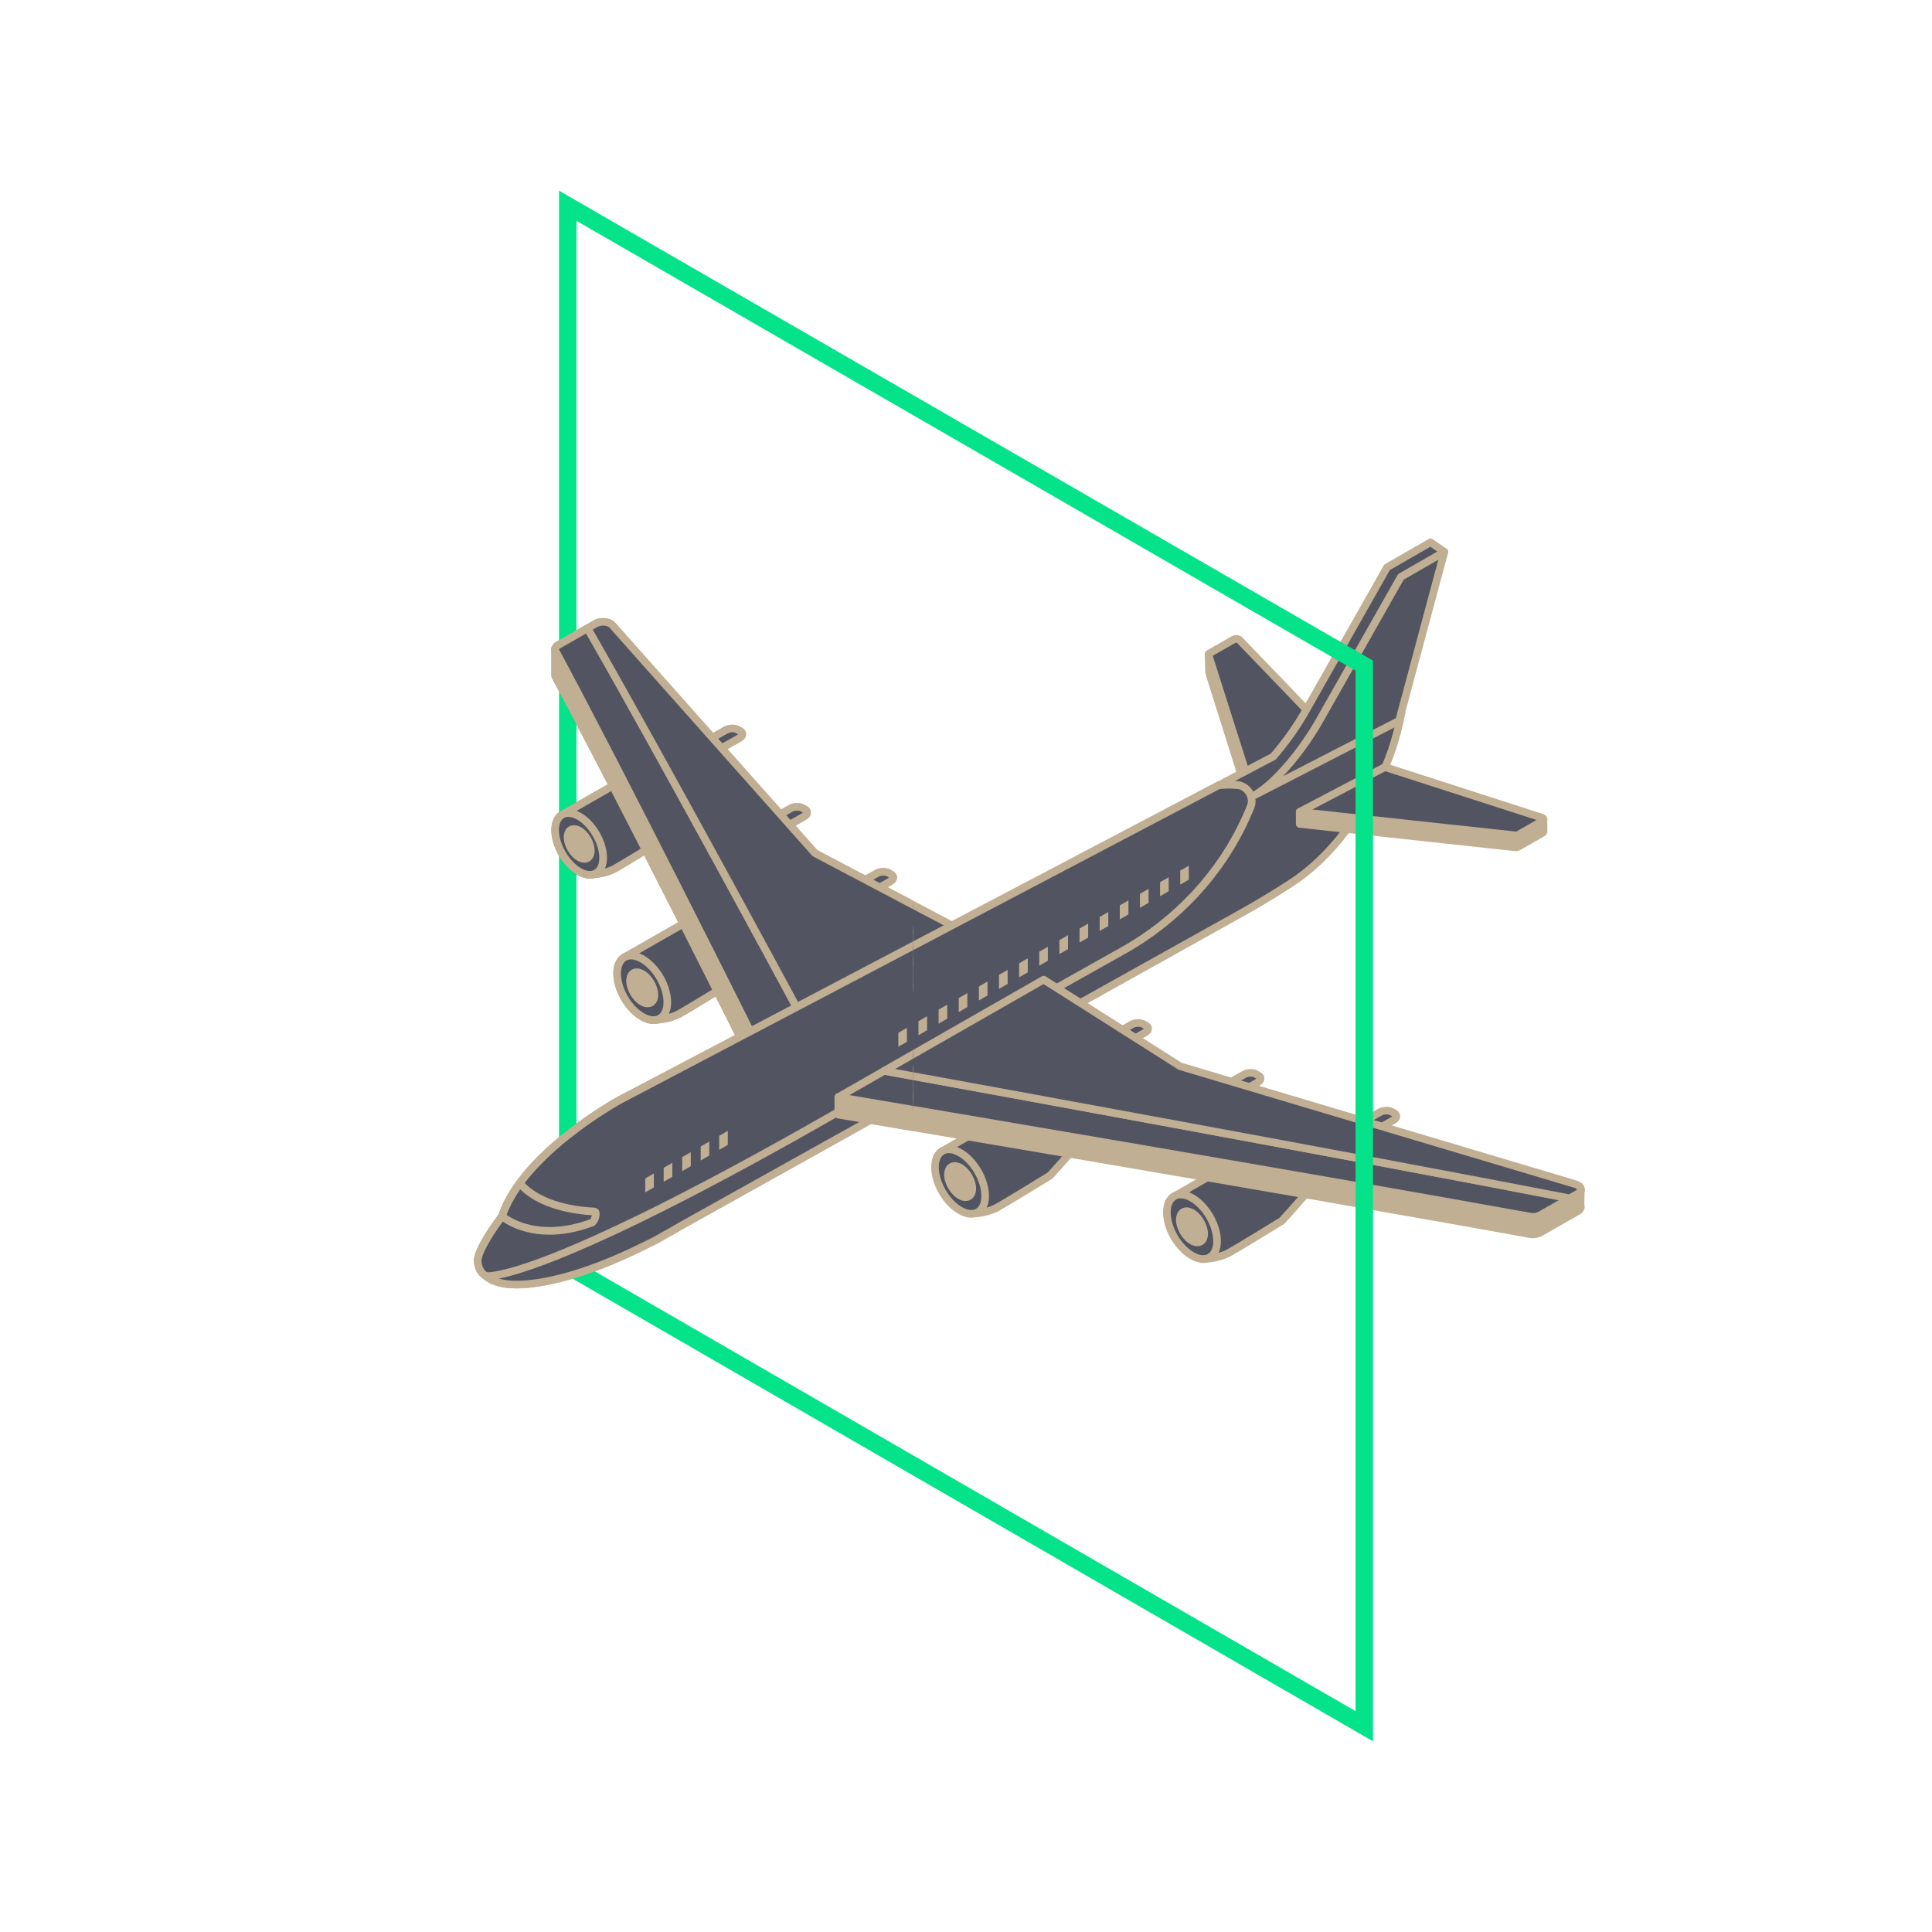 <?xml version="1.0" encoding="UTF-8"?>
<svg id="Layer_1" data-name="Layer 1" xmlns="http://www.w3.org/2000/svg" xmlns:xlink="http://www.w3.org/1999/xlink" viewBox="0 0 400 400">
  <defs>
    <style>
      .cls-1 {
        fill: #04e389;
      }

      .cls-1, .cls-2, .cls-3, .cls-4 {
        stroke-width: 0px;
      }

      .cls-2 {
        fill: none;
      }

      .cls-3 {
        fill: #c0af93;
      }

      .cls-5 {
        clip-path: url(#clippath);
      }

      .cls-4 {
        fill: #525561;
      }
    </style>
    <clipPath id="clippath">
      <rect class="cls-2" x="61.58" y="100.84" width="127.44" height="195.97"/>
    </clipPath>
  </defs>
  <g>
    <g>
      <path class="cls-3" d="m258.43,164.99l-.44-1.38-7.57-24.02c-.05-.14-.11-.51-.11-.79l-.1-3.31c.36-.21,6.17.27,6.42.53l22.67,23.59-20.86,5.38Z"/>
      <path class="cls-3" d="m258.43,165.78c-.34,0-.64-.21-.75-.55l-.44-1.38-7.57-24.03c-.07-.21-.14-.66-.14-1.01l-.1-3.3c0-.29.14-.56.4-.71.2-.12.48-.28,3.71-.01,3.28.27,3.47.47,3.67.68l22.67,23.59c.19.2.27.49.19.76-.08.27-.29.48-.56.55l-20.86,5.38c-.07.02-.13.03-.2.03Zm-7.41-29.55l.08,2.54s0,.02,0,.02c0,.19.05.48.07.55l7.57,24.02.22.67,18.83-4.86-21.61-22.49c-.76-.18-3.8-.44-5.16-.46Z"/>
    </g>
    <g>
      <path class="cls-4" d="m142.92,190.42l-4.82,2.76-2.64,1.51-6.15,3.52,5.7,8.85c.58.34,1.32.53,2.11.59l-2.17,1.2,1.04,2.27s2.62-.11,4.7-1.26c1.23-.68,4.79-2.84,7.52-4.51,1.9-1.16,3.39-2.08,3.39-2.08,0,0,.86-.95,1.95-2.16,1.58-1.76,3.64-4.1,4.29-4.99l-14.92-5.71Z"/>
      <path class="cls-3" d="m135.98,211.91c-.31,0-.59-.18-.72-.46l-1.04-2.27c-.17-.37-.03-.82.33-1.02l.42-.23c-.13-.06-.26-.12-.37-.19-.11-.06-.2-.15-.27-.26l-5.7-8.85c-.12-.18-.15-.4-.1-.61.05-.21.19-.39.37-.5l13.62-7.79c.21-.12.45-.14.67-.05l14.92,5.71c.23.09.41.28.48.51.07.24.03.49-.12.69-.53.73-2,2.43-4.34,5.05-1.09,1.22-1.95,2.17-1.95,2.17-.05.05-.11.1-.17.14,0,0-1.49.92-3.39,2.08-2.76,1.69-6.31,3.84-7.55,4.53-2.22,1.23-4.94,1.35-5.05,1.36-.01,0-.02,0-.03,0Zm-.02-2.72l.5,1.1c.82-.09,2.48-.36,3.84-1.12,1.21-.67,4.74-2.81,7.49-4.49,1.61-.99,2.94-1.8,3.29-2.02.23-.25.97-1.07,1.87-2.07,1.63-1.83,2.85-3.22,3.59-4.11l-13.56-5.19-12.57,7.19,5.14,7.98c.44.22.99.35,1.62.4.35.03.64.28.71.62.07.34-.08.69-.39.86l-1.53.85Z"/>
    </g>
    <g>
      <path class="cls-4" d="m258.43,161.47l-.44-1.38-7.77-24.44c-.05-.14.03-.29.21-.39l4.99-2.85c.36-.21.96-.16,1.2.1l22.67,23.59-20.86,5.38Z"/>
      <path class="cls-3" d="m258.43,162.26c-.34,0-.64-.21-.75-.55l-.44-1.38-7.77-24.45c-.16-.5.07-1.03.57-1.31l4.99-2.85c.68-.39,1.67-.28,2.17.24l22.67,23.59c.19.2.27.49.19.76-.08.27-.29.48-.56.55l-20.86,5.38c-.07.02-.13.03-.2.03Zm-7.34-26.47l7.65,24.06.22.67,18.83-4.86-21.7-22.58c-.07-.02-.22-.02-.28,0l-4.72,2.7Zm5.01-2.7h0Z"/>
    </g>
    <g>
      <g>
        <ellipse class="cls-4" cx="132.97" cy="204.52" rx="4.24" ry="7.33" transform="translate(-84.79 94.56) rotate(-30.18)"/>
        <path class="cls-3" d="m135.29,212c-.85,0-1.77-.27-2.72-.82-3.13-1.8-5.59-6.04-5.59-9.65,0-1.89.68-3.32,1.91-4.03,1.24-.71,2.82-.59,4.47.36,3.13,1.8,5.59,6.04,5.59,9.65,0,1.89-.68,3.32-1.91,4.03-.53.31-1.12.46-1.75.46Zm-4.64-13.37c-.36,0-.69.08-.97.24-.72.42-1.12,1.36-1.12,2.66,0,3.04,2.15,6.76,4.8,8.28,1.14.65,2.16.78,2.89.36.72-.42,1.12-1.36,1.12-2.66,0-3.04-2.15-6.76-4.8-8.28-.7-.4-1.35-.6-1.92-.6Z"/>
      </g>
      <g>
        <ellipse class="cls-3" cx="132.97" cy="204.52" rx="2.05" ry="3.55" transform="translate(-84.79 94.56) rotate(-30.18)"/>
        <path class="cls-3" d="m134.09,208.55c-.49,0-1.01-.15-1.52-.45-1.63-.94-2.91-3.14-2.91-5.02,0-1.05.41-1.89,1.13-2.3.72-.42,1.65-.35,2.57.17,1.63.94,2.91,3.14,2.91,5.02,0,1.05-.41,1.89-1.13,2.3-.31.18-.67.27-1.05.27Zm-2.25-6.47c-.1,0-.19.02-.26.06-.21.12-.34.47-.34.94,0,1.32.97,2.99,2.12,3.65.41.23.78.3.99.18.21-.12.34-.47.34-.94,0-1.32-.97-2.99-2.12-3.65-.27-.16-.53-.24-.73-.24Z"/>
      </g>
    </g>
    <g>
      <g>
        <path class="cls-4" d="m137.73,173.54s.82-.91,1.87-2.07c1.51-1.69,3.48-3.92,4.11-4.77l-14.28-5.46-4.62,2.64-2.53,1.45-5.89,3.37,5.45,8.47c.55.32,1.26.51,2.02.57l-2.07,1.15.99,2.17s2.51-.1,4.5-1.21c1.17-.65,4.59-2.72,7.19-4.31,1.82-1.11,3.24-1.99,3.24-1.99Z"/>
        <path class="cls-3" d="m122.79,181.84c-.31,0-.59-.18-.72-.46l-.99-2.17c-.17-.37-.03-.82.33-1.02l.34-.19c-.1-.05-.2-.1-.3-.16-.11-.06-.2-.15-.27-.26l-5.45-8.47c-.12-.18-.15-.4-.1-.61.05-.21.19-.39.37-.5l13.03-7.46c.21-.12.45-.14.67-.05l14.28,5.46c.23.09.41.28.48.51.07.24.03.49-.12.69-.51.7-1.91,2.33-4.16,4.83-1.04,1.17-1.87,2.07-1.87,2.07-.05.05-.11.1-.17.14,0,0-1.43.88-3.25,1.99-2.65,1.62-6.05,3.68-7.22,4.33-2.13,1.18-4.74,1.3-4.85,1.3-.01,0-.02,0-.03,0Zm.03-2.63l.46,1c.79-.09,2.35-.35,3.63-1.06.91-.5,3.39-1.99,7.16-4.3,1.54-.94,2.8-1.72,3.15-1.93.22-.25.93-1.03,1.79-1.98,1.54-1.72,2.7-3.04,3.41-3.9l-12.92-4.94-11.99,6.86,4.89,7.6c.41.2.94.33,1.53.38.35.03.64.28.71.62.07.34-.08.69-.39.86l-1.44.8Zm14.91-5.67h0,0Z"/>
      </g>
      <g>
        <ellipse class="cls-4" cx="119.91" cy="174.73" rx="4.05" ry="7.01" transform="translate(-71.59 83.96) rotate(-30.18)"/>
        <path class="cls-3" d="m122.13,181.92c-.82,0-1.71-.26-2.62-.79-3.01-1.73-5.37-5.8-5.37-9.26,0-1.82.66-3.2,1.85-3.89,1.19-.69,2.72-.57,4.31.34,3.01,1.73,5.37,5.8,5.37,9.26,0,1.82-.66,3.2-1.85,3.89-.51.3-1.08.44-1.69.44Zm-4.44-12.8c-.34,0-.64.08-.91.23-.68.39-1.06,1.29-1.06,2.52,0,2.85,2.1,6.47,4.57,7.89,1.08.62,2.05.74,2.73.35.68-.39,1.06-1.29,1.06-2.52,0-2.85-2.1-6.47-4.57-7.89-.66-.38-1.28-.57-1.82-.57Z"/>
      </g>
      <g>
        <ellipse class="cls-3" cx="119.91" cy="174.73" rx="1.96" ry="3.39" transform="translate(-71.59 83.96) rotate(-30.18)"/>
        <path class="cls-3" d="m120.99,178.61c-.47,0-.98-.14-1.47-.43-1.57-.9-2.8-3.03-2.8-4.84,0-1.02.4-1.83,1.1-2.23.7-.4,1.61-.34,2.49.17,1.57.9,2.8,3.03,2.8,4.84,0,1.02-.4,1.83-1.1,2.23-.31.18-.65.26-1.02.26Zm-2.15-6.19c-.09,0-.17.02-.23.05-.19.11-.31.44-.31.87,0,1.25.92,2.84,2.01,3.47.38.22.72.28.91.17.19-.11.31-.44.31-.87,0-1.25-.92-2.84-2.01-3.47-.25-.15-.49-.22-.68-.22Z"/>
      </g>
    </g>
    <g>
      <path class="cls-4" d="m153.25,151.38l-.54-.31c-.63-.37-1.74-.32-2.47.1l-2.79,1.59c-.74.42-.82,1.06-.18,1.42l.54.31c.63.37,1.74.32,2.47-.1l2.79-1.59c.74-.42.82-1.06.18-1.42Z"/>
      <path class="cls-3" d="m148.89,155.53c-.54,0-1.07-.12-1.48-.35l-.54-.31c-.52-.3-.82-.78-.82-1.3,0-.58.37-1.12,1.01-1.49l2.79-1.59c.98-.56,2.38-.6,3.26-.1l.54.31h0c.52.3.82.78.82,1.3,0,.58-.37,1.12-1.01,1.49l-2.79,1.59c-.52.3-1.16.45-1.78.45Zm-1.17-2l.49.28c.35.2,1.16.2,1.69-.1l2.79-1.59c.05-.03.1-.06.13-.09l-.49-.28c-.35-.2-1.16-.2-1.69.1l-2.79,1.59c-.05.03-.1.06-.13.09Z"/>
    </g>
    <g>
      <path class="cls-3" d="m168.71,181.96l-41.96-47.22c-.66-.74-2.38-.9-3.4-.31l-1.71.98-.12.07-.87-.89-5.72-.29v5.33h.02c-.03.16-.02.33.06.49,14.86,27.61,42.2,82.52,42.2,82.52l9.5-5.43,33.01-18.88-31.01-16.36Z"/>
      <path class="cls-3" d="m157.22,223.43c-.08,0-.15-.01-.23-.03-.21-.06-.38-.21-.48-.4-.27-.55-27.5-55.21-42.19-82.5-.13-.24-.19-.5-.17-.78,0-.03,0-.06,0-.09v-5.33c0-.22.09-.42.25-.57.16-.15.37-.23.58-.22l5.72.29c.2.01.39.1.53.24l.44.45,1.3-.75c1.35-.77,3.48-.54,4.38.47l41.86,47.11,30.89,16.29c.25.13.42.4.42.68,0,.29-.15.56-.4.7l-42.51,24.32c-.12.07-.26.1-.39.1Zm-41.49-83.65c13.76,25.57,38.49,75.08,41.82,81.76l40.54-23.19-29.74-15.69c-.08-.04-.16-.1-.22-.17l-41.96-47.22c-.38-.43-1.67-.58-2.42-.15l-1.83,1.05c-.31.18-.71.12-.96-.13l-.65-.67-4.58-.24v4.33c.02.1.03.21,0,.32h0Z"/>
    </g>
    <g>
      <path class="cls-4" d="m166.67,167.59l-.54-.31c-.63-.37-1.74-.32-2.47.1l-2.79,1.59c-.74.42-.82,1.06-.18,1.42l.54.31c.63.37,1.74.32,2.47-.1l2.79-1.59c.74-.42.82-1.06.18-1.42Z"/>
      <path class="cls-3" d="m162.31,171.75c-.54,0-1.07-.12-1.48-.35l-.54-.31c-.52-.3-.82-.78-.82-1.3,0-.58.37-1.12,1.01-1.49l2.79-1.59c.98-.56,2.38-.6,3.26-.1l.54.31h0c.52.3.82.78.82,1.3,0,.58-.37,1.12-1.01,1.49l-2.79,1.59c-.52.3-1.16.45-1.78.45Zm-1.17-2l.49.28c.35.2,1.16.2,1.69-.1l2.79-1.59c.05-.03.1-.06.13-.09l-.49-.28c-.35-.2-1.16-.2-1.69.1l-2.79,1.59c-.05.03-.1.06-.13.09Z"/>
    </g>
    <g>
      <path class="cls-4" d="m184.5,181.04l-.54-.31c-.63-.37-1.74-.32-2.47.1l-2.79,1.59c-.74.42-.82,1.06-.18,1.42l.54.31c.63.37,1.74.32,2.47-.1l2.79-1.59c.74-.42.82-1.06.18-1.42Z"/>
      <path class="cls-3" d="m180.14,185.2c-.54,0-1.07-.12-1.48-.35l-.54-.31c-.52-.3-.82-.78-.82-1.3,0-.58.37-1.12,1.01-1.49l2.79-1.59c.98-.56,2.38-.6,3.26-.1l.54.31c.52.3.82.78.82,1.3,0,.58-.37,1.12-1.01,1.49l-2.79,1.59c-.52.3-1.16.45-1.78.45Zm-1.17-2l.49.28c.35.2,1.16.2,1.69-.1l2.79-1.59c.05-.03.1-.06.13-.09l-.49-.28c-.35-.2-1.16-.2-1.69.1l-2.79,1.59c-.05.03-.1.06-.13.09Z"/>
    </g>
    <g>
      <g>
        <path class="cls-4" d="m157.22,217.3s-27.34-54.9-42.2-82.52c-.23-.44-.03-.91.54-1.23l6.08-3.48c14.71,25.57,39.48,71.4,45.08,81.79l-9.5,5.43Z"/>
        <path class="cls-3" d="m157.22,218.09c-.08,0-.15-.01-.23-.03-.21-.06-.38-.21-.48-.4-.27-.55-27.5-55.21-42.19-82.5-.44-.81-.09-1.75.84-2.29l6.08-3.48c.38-.22.86-.09,1.08.29,14.84,25.79,40.16,72.67,45.09,81.81.2.38.07.85-.3,1.06l-9.5,5.43c-.12.07-.26.1-.39.1Zm-41.49-83.67c13.76,25.58,38.5,75.09,41.83,81.78l8.11-4.64c-5.65-10.47-29.77-55.09-44.31-80.41l-5.4,3.09c-.13.08-.2.15-.22.18Z"/>
      </g>
      <g>
        <path class="cls-4" d="m126.75,129.41l41.96,47.22,31.01,16.36-33.01,18.88c-5.6-10.39-30.37-56.22-45.08-81.79l1.72-.98c1.02-.59,2.74-.43,3.4.31Z"/>
        <path class="cls-3" d="m166.72,212.66c-.07,0-.15-.01-.22-.03-.2-.06-.38-.2-.48-.38-4.92-9.13-30.24-56-45.07-81.77-.1-.18-.13-.4-.08-.6.05-.2.19-.37.37-.48l1.72-.98c1.35-.77,3.48-.54,4.38.47l41.86,47.11,30.89,16.29c.25.13.42.4.42.68,0,.29-.15.56-.4.7l-33.01,18.88c-.12.07-.26.1-.39.1Zm-44-82.29c14.53,25.31,38.63,69.87,44.31,80.41l31.06-17.77-29.74-15.69c-.08-.04-.16-.1-.22-.17l-41.96-47.22h0c-.38-.43-1.67-.58-2.42-.15l-1.03.59Z"/>
      </g>
    </g>
    <g>
      <g>
        <path class="cls-4" d="m259.85,162.32l-2.87.27s-1.93-.31-4.57-.06c-45,23.64-124.1,65.23-124.1,65.23,0,0-19.93,10.84-24.35,24.05,0,0-4.05,5.25-4.89,8.35h0s0,0,0,.01c-.06.24-.12.48-.16.72.03,1.22.43,2.48,1.72,3.31,0,0,5.43,1.42,28.31-9.38,15.9-7.51,40.1-21.86,77.29-42.76,12.4-6.97,22.76-12.83,31.74-17.88,16.34-11.61,21.9-29.59,21.9-29.59l2.21-1.5-2.21-.77Z"/>
        <path class="cls-3" d="m101.38,265.05c-.63,0-.92-.07-.97-.08-.08-.02-.16-.06-.23-.1-1.34-.86-2.04-2.19-2.08-3.96,0-.05,0-.1,0-.15.04-.24.09-.49.17-.77,0-.03.01-.06.02-.09.84-3.01,4.34-7.69,4.94-8.48,1.91-5.59,6.63-11.38,14.05-17.23,5.52-4.35,10.58-7.12,10.63-7.14.8-.42,79.63-41.86,124.11-65.24.09-.05.19-.08.29-.09,2.4-.23,4.22-.01,4.67.05l2.78-.26c.11-.01.23,0,.33.04l2.21.77c.28.1.48.35.52.64.04.3-.09.59-.34.76l-1.99,1.35c-.36,1.07-1.8,5.13-4.81,10.34-3.17,5.49-8.75,13.32-17.3,19.4-.02.02-.05.03-.07.04-3.67,2.07-7.57,4.27-11.75,6.62-5.93,3.35-12.66,7.14-19.99,11.26-10.42,5.86-19.93,11.26-28.32,16.03-21.8,12.39-37.55,21.34-49.02,26.76-18.1,8.55-25.47,9.51-27.87,9.51Zm-.47-1.59c.84.09,7.24.3,27.67-9.34,11.41-5.39,27.14-14.33,48.92-26.7,8.39-4.77,17.89-10.17,28.32-16.03,7.33-4.12,14.06-7.91,19.99-11.26,4.16-2.35,8.05-4.54,11.71-6.6,8.29-5.9,13.71-13.5,16.79-18.84,3.36-5.81,4.76-10.28,4.77-10.32.05-.17.16-.32.31-.42l.91-.62-.57-.2-2.7.25c-.07,0-.13,0-.2,0-.02,0-1.8-.28-4.22-.07-44.51,23.39-123.17,64.74-123.96,65.16-.19.1-19.7,10.84-23.97,23.6-.03.08-.07.16-.12.23-.04.05-3.96,5.17-4.76,8.08,0,0,0,.01,0,.02-.06.21-.1.39-.13.56.05,1.13.45,1.95,1.23,2.51Z"/>
      </g>
      <g>
        <path class="cls-4" d="m122.56,253.13c.55-.21,1.23-2.26.47-2.3-3.21-.15-11.26-1.03-15.41-5.85-1.58,2.17-2.88,4.45-3.67,6.82,0,0,6.57,5.8,18.61,1.33Z"/>
        <path class="cls-3" d="m113.76,255.63c-6.57,0-10.13-3.05-10.34-3.23-.24-.21-.33-.54-.23-.84.76-2.28,2.03-4.65,3.78-7.04.14-.19.37-.31.61-.32.24,0,.47.09.63.27,3.93,4.58,11.69,5.42,14.85,5.57.56.03.98.43,1.07,1.03.13.84-.41,2.47-1.3,2.8h0c-3.47,1.29-6.5,1.76-9.07,1.76Zm-8.88-4.1c.65.45,2.06,1.31,4.16,1.89,2.73.76,7.23,1.2,13.16-.99.13-.15.29-.53.35-.82-3.4-.21-10.57-1.16-14.85-5.37-1.24,1.8-2.18,3.58-2.82,5.3Zm17.67,1.61h0,0Z"/>
      </g>
      <g>
        <polygon class="cls-3" points="135.37 245.85 133.59 246.87 133.59 243.98 135.37 242.95 135.37 245.85"/>
        <polygon class="cls-3" points="139.2 243.65 137.41 244.67 137.41 241.78 139.2 240.75 139.2 243.65"/>
        <polygon class="cls-3" points="143.02 241.44 141.24 242.47 141.24 239.57 143.02 238.55 143.02 241.44"/>
        <polygon class="cls-3" points="146.85 239.24 145.07 240.27 145.07 237.37 146.85 236.35 146.85 239.24"/>
        <polygon class="cls-3" points="150.68 237.04 148.9 238.06 148.9 235.17 150.68 234.14 150.68 237.04"/>
        <polygon class="cls-3" points="187.77 215.7 185.99 216.72 185.99 213.83 187.77 212.8 187.77 215.7"/>
        <polygon class="cls-3" points="191.94 213.3 190.16 214.33 190.16 211.43 191.94 210.4 191.94 213.3"/>
        <polygon class="cls-3" points="196.11 210.9 194.33 211.93 194.33 209.03 196.11 208.01 196.11 210.9"/>
        <polygon class="cls-3" points="200.28 208.5 198.5 209.53 198.5 206.63 200.28 205.61 200.28 208.5"/>
        <polygon class="cls-3" points="204.45 206.11 202.67 207.13 202.67 204.24 204.45 203.21 204.45 206.11"/>
        <polygon class="cls-3" points="208.62 203.71 206.83 204.73 206.83 201.84 208.62 200.81 208.62 203.71"/>
        <polygon class="cls-3" points="212.79 201.31 211 202.34 211 199.44 212.79 198.41 212.79 201.31"/>
        <polygon class="cls-3" points="216.95 198.91 215.17 199.94 215.17 197.04 216.95 196.02 216.95 198.91"/>
        <polygon class="cls-3" points="221.12 196.51 219.34 197.54 219.34 194.64 221.12 193.62 221.12 196.51"/>
        <polygon class="cls-3" points="225.29 194.12 223.51 195.14 223.51 192.25 225.29 191.22 225.29 194.12"/>
        <polygon class="cls-3" points="229.46 191.72 227.68 192.74 227.68 189.85 229.46 188.82 229.46 191.72"/>
        <polygon class="cls-3" points="233.63 189.32 231.84 190.34 231.84 187.45 233.63 186.42 233.63 189.32"/>
        <polygon class="cls-3" points="237.8 186.92 236.01 187.95 236.01 185.05 237.8 184.03 237.8 186.92"/>
        <polygon class="cls-3" points="241.96 184.52 240.18 185.55 240.18 182.65 241.96 181.63 241.96 184.52"/>
        <polygon class="cls-3" points="246.13 182.12 244.35 183.15 244.35 180.25 246.13 179.23 246.13 182.12"/>
      </g>
    </g>
    <g>
      <g>
        <path class="cls-4" d="m288.23,144.15c-.1.02-.22.06-.33.09l11.14-29.98-2.87-2-9.02,5.19-16.96,29.92c-1.7,3.01-4.08,6.38-6.61,9.27-3.41,1.79-7.16,3.76-11.2,5.88,1.52-.15,2.8-.1,3.62-.04.6.05,1.18.26,1.67.6h0c1.3.91,1.81,2.59,1.21,4.05-.25.63-.56,1.35-.93,2.16-5.3,11.68-14.31,21.29-25.53,27.56-26.38,14.73-54.44,30.81-59.54,33.73-61.89,35.43-72.29,33.63-72.29,33.63,1.59,1.37,4.74,2.33,10.92,1.35,7.96-1.26,16.3-4.85,21.98-7.7,1.09-.52,2.15-1.06,3.16-1.63l.36-.21c2.17-1.18,3.47-1.98,3.47-1.99,0,0,86.46-48.25,116.72-65.13,3.45-1.92,6.77-3.95,9.86-5.94,4.42-2.85,8.24-6.61,11.48-10.91,0,0,0,0,0,0,0,0,0,0,0,0,5.44-7.22,9.41-13.23,11.57-24.46-.04-.78-1.31-3.58-1.92-3.44Z"/>
        <path class="cls-3" d="m106.98,266.75c-3.07,0-5.37-.65-6.88-1.94-.27-.23-.35-.61-.2-.94.15-.32.49-.5.83-.44.08,0,3,.25,13.29-3.77,9.4-3.68,27.18-11.83,58.49-29.76l.1-.06c12.41-7.11,36.65-20.93,59.45-33.67,11.1-6.2,20.05-15.86,25.19-27.19.33-.72.63-1.43.92-2.13.46-1.13.08-2.41-.93-3.11-.39-.27-.83-.43-1.28-.46-.78-.06-2.02-.1-3.48.04-.38.04-.72-.2-.83-.56-.11-.36.06-.75.39-.92l11.06-5.81c2.39-2.75,4.72-6.04,6.42-9.03l16.96-29.92c.07-.12.17-.22.29-.3l9.02-5.19c.27-.15.59-.14.85.04l2.87,2c.3.21.41.59.29.92l-10.81,29.07s0,0,.01,0c.86.65,1.91,3.05,1.95,3.93,0,.06,0,.13-.01.19-2.22,11.51-6.43,17.78-11.72,24.79-3.47,4.61-7.4,8.34-11.69,11.1-3.38,2.18-6.71,4.19-9.91,5.97-30.04,16.76-115.44,64.41-116.71,65.12-.16.1-1.44.88-3.5,2l-.35.2c-.92.53-1.95,1.06-3.22,1.66-5.66,2.83-14.12,6.49-22.2,7.76-1.72.27-3.28.41-4.68.41Zm-3.68-2.03c1.68.49,4.23.68,8.12.07,7.88-1.24,16.18-4.83,21.75-7.62,1.25-.59,2.24-1.1,3.13-1.61l.36-.21c2.15-1.17,3.44-1.97,3.45-1.97,0,0,.02-.01.03-.02,0,0,86.46-48.25,116.72-65.13,3.16-1.76,6.47-3.76,9.82-5.92,4.12-2.65,7.9-6.25,11.26-10.7.01-.02.02-.03.04-.05,5.3-7.03,9.23-12.89,11.39-24-.09-.55-.79-2.08-1.2-2.56h-.03c-.29.09-.6,0-.8-.21-.2-.22-.27-.53-.16-.81l10.93-29.41-1.96-1.37-8.4,4.83-16.85,29.73c-1.77,3.12-4.21,6.55-6.7,9.4-.06.07-.14.13-.23.18l-8.24,4.33c.13,0,.25.02.36.02.73.06,1.45.31,2.06.74,1.61,1.13,2.23,3.18,1.49,5-.29.71-.61,1.45-.94,2.19-2.66,5.86-6.26,11.25-10.68,16.02-4.39,4.72-9.49,8.73-15.18,11.9-22.8,12.73-47.02,26.56-59.43,33.66l-.1.06c-46.33,26.53-63.95,32.26-69.99,33.45Zm-2.69-.51h0,0Z"/>
      </g>
      <g>
        <path class="cls-4" d="m290.03,119.45l-16.96,29.92c-3.2,5.64-8.76,12.57-13.23,15.22h0s29.82-15.35,29.82-15.35l9.39-34.97-9.02,5.19Z"/>
        <path class="cls-3" d="m259.85,165.38c-.28,0-.55-.15-.69-.41-.21-.37-.08-.84.29-1.06,4.43-2.62,9.86-9.49,12.94-14.93l16.96-29.92c.07-.12.17-.22.29-.3l9.02-5.19c.28-.16.62-.14.87.06.25.19.36.52.28.83l-9.39,34.97c-.06.21-.2.4-.4.5l-29.82,15.35c-.12.06-.24.09-.36.09Zm30.76-45.35l-16.85,29.73c-2.01,3.54-4.99,7.68-8.1,10.94l23.33-12.01,8.8-32.8-7.18,4.13Z"/>
      </g>
    </g>
    <g>
      <path class="cls-3" d="m319.57,172.03l-.02-2.28-7.88-.42-24.93-8.03-11.59,6.09-2.78-.15-3.29.86v2.48l2.15.24,42.44,4.61c.25.03.5-.02.68-.12l4.99-2.85c.19-.11.25-.26.2-.4h.03Z"/>
      <path class="cls-3" d="m313.82,176.22c-.07,0-.15,0-.23-.01l-42.44-4.61-2.15-.24c-.4-.04-.7-.38-.7-.78v-2.48c0-.36.24-.67.59-.76l3.29-.86c.08-.02.16-.03.24-.02l2.56.14,11.39-5.99c.19-.1.41-.12.61-.05l24.83,8,7.78.41c.42.02.74.36.75.78l.02,2.28s0,.08,0,.12c0,.39-.22.76-.61.99l-4.99,2.85c-.26.15-.59.23-.93.23Zm-43.95-6.35l1.45.16,42.44,4.61c.1.01.18-.01.2-.02l4.81-2.75s0,0,0-.01v-1.35s-7.16-.38-7.16-.38c-.07,0-.14-.02-.2-.04l-24.61-7.93-11.29,5.93c-.13.07-.27.1-.41.09l-2.66-.14-2.58.68v1.16Z"/>
    </g>
    <g>
      <path class="cls-4" d="m319.18,169.28l-32.44-10.46-17.66,9.28,2.15.24,42.44,4.61c.25.03.5-.02.68-.12l4.99-2.85c.36-.21.28-.55-.16-.69Z"/>
      <path class="cls-3" d="m313.82,173.74c-.08,0-.15,0-.23-.01l-42.44-4.61-2.15-.24c-.35-.04-.62-.3-.69-.64-.06-.34.1-.68.41-.85l17.66-9.28c.19-.1.41-.12.61-.05l32.44,10.46h0c.53.17.88.56.93,1.03.05.44-.18.86-.62,1.1l-4.99,2.85c-.26.15-.59.23-.93.23Zm-42.08-6.14l42.03,4.56c.1.01.18-.01.2-.02l4.15-2.38-31.31-10.09-15.08,7.92Z"/>
    </g>
    <g>
      <g>
        <path class="cls-4" d="m256.74,239.89l-7.47,4.27-6.15,3.52,5.7,8.85c.58.34,1.32.53,2.11.59l-2.17,1.2,1.04,2.27s2.62-.11,4.7-1.26c2.08-1.15,10.91-6.59,10.91-6.59,0,0,.86-.95,1.95-2.16,1.58-1.76,3.64-4.1,4.29-4.99l-14.92-5.71Z"/>
        <path class="cls-3" d="m249.8,261.39c-.31,0-.59-.18-.72-.46l-1.04-2.27c-.17-.37-.03-.82.33-1.02l.42-.23c-.13-.06-.26-.12-.37-.19-.11-.06-.2-.15-.27-.26l-5.7-8.85c-.12-.18-.15-.4-.1-.61.05-.21.19-.39.37-.5l13.62-7.79c.21-.12.45-.14.67-.05l14.92,5.71c.23.09.41.28.48.51.07.24.03.49-.12.69-.67.91-2.73,3.25-4.34,5.05-1.09,1.22-1.95,2.17-1.95,2.17-.05.05-.11.1-.17.14-.36.22-8.87,5.46-10.94,6.61-2.22,1.23-4.94,1.35-5.06,1.36-.01,0-.02,0-.03,0Zm-.02-2.72l.5,1.1c.82-.09,2.47-.36,3.84-1.12,1.93-1.07,9.82-5.92,10.78-6.51.23-.25.97-1.07,1.87-2.07,1.61-1.8,2.84-3.21,3.59-4.11l-13.56-5.19-12.57,7.19,5.14,7.98c.44.22.99.35,1.62.4.35.03.64.28.71.62.07.34-.08.69-.39.86l-1.53.85Z"/>
      </g>
      <g>
        <ellipse class="cls-4" cx="246.79" cy="254" rx="4.24" ry="7.33" transform="translate(-94.24 158.49) rotate(-30.18)"/>
        <path class="cls-3" d="m249.11,261.47c-.85,0-1.77-.27-2.72-.82-3.13-1.8-5.59-6.04-5.59-9.65,0-1.89.68-3.32,1.91-4.03,1.24-.71,2.82-.59,4.47.36,3.13,1.8,5.59,6.04,5.59,9.65,0,1.89-.68,3.32-1.91,4.03-.53.31-1.12.46-1.75.46Zm-4.64-13.37c-.36,0-.69.08-.97.24-.72.42-1.12,1.36-1.12,2.66,0,3.04,2.15,6.76,4.8,8.28,1.14.65,2.16.78,2.89.36.72-.42,1.12-1.36,1.12-2.66,0-3.04-2.15-6.76-4.8-8.28-.7-.4-1.35-.6-1.92-.6Z"/>
      </g>
      <g>
        <path class="cls-3" d="m244.27,252.55c0,1.6,1.13,3.54,2.51,4.34,1.39.8,2.51.15,2.51-1.45s-1.13-3.54-2.51-4.34c-1.39-.8-2.51-.15-2.51,1.45Z"/>
        <path class="cls-3" d="m247.91,258.02c-.49,0-1.01-.15-1.52-.45-1.63-.94-2.91-3.15-2.91-5.02,0-1.05.41-1.89,1.13-2.3.72-.42,1.65-.35,2.57.17,1.63.94,2.91,3.14,2.91,5.02,0,1.05-.41,1.89-1.13,2.3-.31.18-.67.27-1.05.27Zm-2.25-6.47c-.1,0-.19.02-.26.06-.21.12-.34.47-.34.94,0,1.32.97,2.99,2.12,3.65.41.23.78.3.99.17.21-.12.34-.47.34-.94,0-1.32-.97-2.99-2.12-3.65-.27-.16-.53-.24-.73-.24Z"/>
      </g>
    </g>
    <g>
      <g>
        <path class="cls-4" d="m208.73,230.53l-7.47,4.27-6.15,3.52,5.7,8.85c.58.34,1.32.53,2.11.59l-2.17,1.2,1.04,2.27s2.62-.11,4.7-1.26c2.08-1.15,10.91-6.59,10.91-6.59,0,0,.86-.95,1.95-2.16,1.58-1.76,3.64-4.1,4.29-4.99l-14.92-5.71Z"/>
        <path class="cls-3" d="m201.79,252.02c-.31,0-.59-.18-.72-.46l-1.04-2.27c-.17-.37-.03-.82.33-1.02l.42-.23c-.13-.06-.26-.12-.37-.19-.11-.06-.2-.15-.27-.26l-5.7-8.85c-.12-.18-.15-.4-.1-.61.05-.21.19-.39.37-.5l13.62-7.79c.21-.12.45-.14.67-.05l14.92,5.71c.23.09.41.28.48.51.07.24.03.49-.12.69-.67.91-2.73,3.25-4.34,5.05-1.09,1.22-1.95,2.17-1.95,2.17-.05.05-.11.1-.17.14-.36.22-8.87,5.46-10.94,6.61-2.22,1.23-4.94,1.35-5.05,1.36-.01,0-.02,0-.03,0Zm-.02-2.72l.5,1.1c.82-.09,2.47-.36,3.84-1.12,1.93-1.07,9.82-5.92,10.78-6.51.23-.25.97-1.07,1.87-2.07,1.61-1.8,2.84-3.21,3.59-4.11l-13.56-5.19-12.57,7.19,5.14,7.98c.44.22.99.35,1.62.4.35.03.64.28.71.62.07.34-.08.69-.39.86l-1.53.85Z"/>
      </g>
      <g>
        <ellipse class="cls-4" cx="198.78" cy="244.63" rx="4.24" ry="7.33" transform="translate(-96.03 133.08) rotate(-30.18)"/>
        <path class="cls-3" d="m201.1,252.11c-.85,0-1.77-.27-2.72-.82-3.13-1.8-5.59-6.04-5.59-9.65,0-1.89.68-3.32,1.91-4.03,1.24-.71,2.82-.59,4.47.36,3.13,1.8,5.59,6.04,5.59,9.65,0,1.89-.68,3.32-1.91,4.03-.53.31-1.12.46-1.75.46Zm-4.64-13.37c-.36,0-.69.08-.97.24-.72.42-1.12,1.36-1.12,2.66,0,3.04,2.15,6.76,4.8,8.28,1.14.65,2.16.78,2.89.36.72-.42,1.12-1.36,1.12-2.66,0-3.04-2.15-6.76-4.8-8.28-.7-.4-1.35-.6-1.92-.6Z"/>
      </g>
      <g>
        <path class="cls-3" d="m196.27,243.19c0,1.6,1.13,3.54,2.51,4.34,1.39.8,2.51.15,2.51-1.45s-1.13-3.54-2.51-4.34c-1.39-.8-2.51-.15-2.51,1.45Z"/>
        <path class="cls-3" d="m199.91,248.66c-.49,0-1.01-.15-1.52-.45-1.63-.94-2.91-3.14-2.91-5.02,0-1.05.41-1.89,1.13-2.3.72-.42,1.65-.35,2.57.17,1.63.94,2.91,3.14,2.91,5.02,0,1.05-.41,1.89-1.13,2.3-.31.18-.67.27-1.05.27Zm-2.25-6.47c-.1,0-.19.02-.26.06-.21.12-.34.47-.34.94,0,1.32.97,2.99,2.12,3.65.41.23.78.3.99.17.21-.12.34-.47.34-.94,0-1.32-.97-2.99-2.12-3.65-.27-.16-.53-.24-.73-.24Z"/>
      </g>
    </g>
    <g>
      <path class="cls-4" d="m288.13,230.17l.54.31c.63.37.55,1-.18,1.42l-2.79,1.59c-.73.42-1.84.46-2.47.1l-.54-.31c-.63-.37-.55-1,.18-1.42l2.79-1.59c.73-.42,1.84-.46,2.47-.1Z"/>
      <path class="cls-3" d="m284.31,234.64c-.54,0-1.07-.12-1.48-.35l-.54-.31c-.52-.3-.82-.78-.82-1.3,0-.58.37-1.12,1.01-1.49l2.79-1.59c.98-.56,2.38-.6,3.26-.1l.54.31c.52.3.82.78.82,1.3,0,.58-.37,1.12-1.01,1.49l-2.79,1.59c-.52.3-1.16.45-1.78.45Zm-1.17-2l.49.28c.35.2,1.16.2,1.69-.1l2.79-1.59c.05-.03.1-.06.13-.09l-.49-.28h0c-.35-.2-1.16-.2-1.69.1l-2.79,1.59c-.05.03-.1.06-.13.09Zm5.21-1.42h0,0Z"/>
    </g>
    <g>
      <path class="cls-4" d="m260.02,222.36l.54.31c.63.37.55,1-.18,1.42l-2.79,1.59c-.73.42-1.84.46-2.47.1l-.54-.31c-.63-.37-.55-1,.18-1.42l2.79-1.59c.73-.42,1.84-.46,2.47-.1Z"/>
      <path class="cls-3" d="m256.2,226.82c-.54,0-1.07-.12-1.48-.35l-.54-.31c-.52-.3-.82-.78-.82-1.3,0-.58.37-1.12,1.01-1.49l2.79-1.59c.98-.56,2.38-.6,3.26-.1l.54.31c.52.3.82.78.82,1.3,0,.58-.37,1.12-1.01,1.49l-2.79,1.59c-.52.3-1.16.45-1.78.45Zm-1.17-2l.49.28c.35.2,1.16.2,1.69-.1l2.79-1.59c.05-.03.1-.06.13-.09l-.49-.28h0c-.35-.2-1.16-.2-1.69.1l-2.79,1.59c-.05.03-.1.06-.13.09Zm5.2-1.42h0,0Z"/>
    </g>
    <g>
      <path class="cls-4" d="m236.74,212.02l.54.31c.63.37.55,1-.18,1.42l-2.79,1.59c-.73.42-1.84.46-2.47.1l-.54-.31c-.63-.37-.55-1,.18-1.42l2.79-1.59c.73-.42,1.84-.46,2.47-.1Z"/>
      <path class="cls-3" d="m232.91,216.49c-.54,0-1.07-.12-1.48-.35l-.54-.31c-.52-.3-.82-.78-.82-1.3,0-.58.37-1.12,1.01-1.49l2.79-1.59c.98-.56,2.38-.6,3.26-.1h0l.54.31c.52.3.82.78.82,1.3,0,.58-.37,1.12-1.01,1.49l-2.79,1.59c-.52.3-1.16.45-1.78.45Zm-1.17-2l.49.28c.35.2,1.16.2,1.69-.1l2.79-1.59c.05-.03.1-.06.13-.09l-.49-.28c-.35-.2-1.16-.2-1.69.1l-2.79,1.59c-.05.03-.1.06-.13.09Z"/>
    </g>
    <g>
      <path class="cls-3" d="m327.23,249.57l.08-3.2-9.92-.19-73.06-21.79-28.26-17.93-33.01,18.88-9.5,1.8v3.63s95.28,16.04,143.19,24.74c.76.14,1.57.02,2.14-.3l6.08-3.48,1.72-.98c.57-.33.73-.78.54-1.19Z"/>
      <path class="cls-3" d="m317.4,256.36c-.26,0-.52-.02-.78-.07-47.36-8.61-142.23-24.58-143.18-24.74-.38-.06-.66-.39-.66-.78v-3.63c0-.38.27-.7.64-.78l9.37-1.78,32.89-18.82c.25-.15.57-.14.81.02l28.16,17.88,72.85,21.73,9.81.18c.21,0,.41.09.56.24.15.15.22.35.22.56l-.07,3.05c.2.65-.01,1.47-.94,2l-7.8,4.46c-.53.3-1.2.46-1.89.46Zm-143.05-26.26c8.54,1.44,97.25,16.41,142.54,24.63.57.1,1.2.02,1.6-.21l7.8-4.46c.14-.08.2-.15.21-.18-.05-.11-.07-.23-.07-.34l.06-2.41-9.13-.17c-.07,0-.14-.01-.21-.03l-73.06-21.79c-.07-.02-.14-.05-.2-.09l-27.85-17.68-32.6,18.65c-.08.04-.16.07-.24.09l-8.86,1.68v2.31Zm152.17,19.8h0,0Z"/>
    </g>
    <g>
      <path class="cls-4" d="m173.56,227.14s95.28,16.04,143.19,24.74c.76.14,1.57.02,2.14-.3l6.08-3.48c-44.37-8.61-123.89-23.11-141.91-26.4l-9.5,5.43Z"/>
      <path class="cls-3" d="m317.4,252.73c-.26,0-.52-.02-.78-.07-47.36-8.61-142.23-24.58-143.18-24.74-.33-.06-.59-.31-.65-.64-.06-.33.1-.66.39-.82l9.5-5.43c.16-.09.35-.12.53-.09,15.85,2.89,97.18,17.72,141.92,26.4.32.06.57.32.63.65.05.33-.1.65-.39.81l-6.08,3.48c-.53.3-1.2.46-1.89.46Zm-141.53-26c14.51,2.45,97.67,16.5,141.02,24.38.57.1,1.2.02,1.6-.21l4.24-2.42c-44.86-8.68-123.28-22.98-139.53-25.94l-7.33,4.19Z"/>
    </g>
    <g>
      <path class="cls-4" d="m326.17,245.16l-81.84-24.41-28.26-17.93-33.01,18.88c18.03,3.28,97.55,17.79,141.91,26.4l1.72-.98c1.02-.59.76-1.58-.52-1.96Z"/>
      <path class="cls-3" d="m324.98,248.89c-.05,0-.1,0-.15-.01-44.73-8.68-126.06-23.51-141.9-26.4-.33-.06-.58-.32-.64-.64-.06-.33.1-.65.39-.82l33.01-18.88c.25-.15.57-.14.81.02l28.16,17.88,81.74,24.37c.98.29,1.62.92,1.71,1.67.08.68-.29,1.31-1.02,1.73l-1.72.98c-.12.07-.26.1-.39.1Zm-139.64-27.57c19.92,3.63,96.44,17.6,139.51,25.95l1.46-.84c.14-.08.2-.15.22-.18-.04-.06-.19-.22-.58-.33l-81.84-24.41c-.07-.02-.14-.05-.2-.09l-27.85-17.68-30.72,17.57Z"/>
    </g>
  </g>
  <path class="cls-1" d="m119.35,45.72l161.3,93.13v215.42s-161.3-93.24-161.3-93.24V45.72m-3.61-6.25v223.64l168.52,97.41v-223.75S115.74,39.48,115.74,39.48h0Z"/>
  <g class="cls-5">
    <g>
      <g>
        <path class="cls-3" d="m258.43,164.99l-.44-1.38-7.57-24.02c-.05-.14-.11-.51-.11-.79l-.1-3.31c.36-.21,6.17.27,6.42.53l22.67,23.59-20.86,5.38Z"/>
        <path class="cls-3" d="m258.43,165.78c-.34,0-.64-.21-.75-.55l-.44-1.38-7.57-24.03c-.07-.21-.14-.66-.14-1.01l-.1-3.3c0-.29.14-.56.4-.71.2-.12.48-.28,3.71-.01,3.28.27,3.47.47,3.67.68l22.67,23.59c.19.2.27.49.19.76-.08.27-.29.48-.56.55l-20.86,5.38c-.07.02-.13.03-.2.03Zm-7.41-29.55l.08,2.54s0,.02,0,.02c0,.19.05.48.07.55l7.57,24.02.22.67,18.83-4.86-21.61-22.49c-.76-.18-3.8-.44-5.16-.46Z"/>
      </g>
      <g>
        <path class="cls-4" d="m142.92,190.42l-4.82,2.76-2.64,1.51-6.15,3.52,5.7,8.85c.58.34,1.32.53,2.11.59l-2.17,1.2,1.04,2.27s2.62-.11,4.7-1.26c1.23-.68,4.79-2.84,7.52-4.51,1.9-1.16,3.39-2.08,3.39-2.08,0,0,.86-.95,1.95-2.16,1.58-1.76,3.64-4.1,4.29-4.99l-14.92-5.71Z"/>
        <path class="cls-3" d="m135.98,211.91c-.31,0-.59-.18-.72-.46l-1.04-2.27c-.17-.37-.03-.82.33-1.02l.42-.23c-.13-.06-.26-.12-.37-.19-.11-.06-.2-.15-.27-.26l-5.7-8.85c-.12-.18-.15-.4-.1-.61.05-.21.19-.39.37-.5l13.62-7.79c.21-.12.45-.14.67-.05l14.92,5.71c.23.09.41.28.48.51.07.24.03.49-.12.69-.53.73-2,2.43-4.34,5.05-1.09,1.22-1.95,2.17-1.95,2.17-.05.05-.11.1-.17.14,0,0-1.49.92-3.39,2.08-2.76,1.69-6.31,3.84-7.55,4.53-2.22,1.23-4.94,1.35-5.05,1.36-.01,0-.02,0-.03,0Zm-.02-2.72l.5,1.1c.82-.09,2.48-.36,3.84-1.12,1.21-.67,4.74-2.81,7.49-4.49,1.61-.99,2.94-1.8,3.29-2.02.23-.25.97-1.07,1.87-2.07,1.63-1.83,2.85-3.22,3.59-4.11l-13.56-5.19-12.57,7.19,5.14,7.98c.44.22.99.35,1.62.4.35.03.64.28.71.62.07.34-.08.69-.39.86l-1.53.85Z"/>
      </g>
      <g>
        <path class="cls-4" d="m258.43,161.47l-.44-1.38-7.77-24.44c-.05-.14.03-.29.21-.39l4.99-2.85c.36-.21.96-.16,1.2.1l22.67,23.59-20.86,5.38Z"/>
        <path class="cls-3" d="m258.43,162.26c-.34,0-.64-.21-.75-.55l-.44-1.38-7.77-24.45c-.16-.5.07-1.03.57-1.31l4.99-2.85c.68-.39,1.67-.28,2.17.24l22.67,23.59c.19.2.27.49.19.76-.08.27-.29.48-.56.55l-20.86,5.38c-.07.02-.13.03-.2.03Zm-7.34-26.47l7.65,24.06.22.67,18.83-4.86-21.7-22.58c-.07-.02-.22-.02-.28,0l-4.72,2.7Zm5.01-2.7h0Z"/>
      </g>
      <g>
        <g>
          <ellipse class="cls-4" cx="132.97" cy="204.52" rx="4.24" ry="7.33" transform="translate(-84.79 94.56) rotate(-30.18)"/>
          <path class="cls-3" d="m135.29,212c-.85,0-1.77-.27-2.72-.82-3.13-1.8-5.59-6.04-5.59-9.65,0-1.89.68-3.32,1.91-4.03,1.24-.71,2.82-.59,4.47.36,3.13,1.8,5.59,6.04,5.59,9.65,0,1.89-.68,3.32-1.91,4.03-.53.31-1.12.46-1.75.46Zm-4.64-13.37c-.36,0-.69.08-.97.24-.72.42-1.12,1.36-1.12,2.66,0,3.04,2.15,6.76,4.8,8.28,1.14.65,2.16.78,2.89.36.72-.42,1.12-1.36,1.12-2.66,0-3.04-2.15-6.76-4.8-8.28-.7-.4-1.35-.6-1.92-.6Z"/>
        </g>
        <g>
          <ellipse class="cls-3" cx="132.97" cy="204.52" rx="2.05" ry="3.55" transform="translate(-84.79 94.56) rotate(-30.18)"/>
          <path class="cls-3" d="m134.09,208.55c-.49,0-1.01-.15-1.52-.45-1.63-.94-2.91-3.14-2.91-5.02,0-1.05.41-1.89,1.13-2.3.72-.42,1.65-.35,2.57.17,1.63.94,2.91,3.14,2.91,5.02,0,1.05-.41,1.89-1.13,2.3-.31.18-.67.27-1.05.27Zm-2.25-6.47c-.1,0-.19.02-.26.06-.21.12-.34.47-.34.94,0,1.32.97,2.99,2.12,3.65.41.23.78.3.99.18.21-.12.34-.47.34-.94,0-1.32-.97-2.99-2.12-3.65-.27-.16-.53-.24-.73-.24Z"/>
        </g>
      </g>
      <g>
        <g>
          <path class="cls-4" d="m137.73,173.54s.82-.91,1.87-2.07c1.51-1.69,3.48-3.92,4.11-4.77l-14.28-5.46-4.62,2.64-2.53,1.45-5.89,3.37,5.45,8.47c.55.32,1.26.51,2.02.57l-2.07,1.15.99,2.17s2.51-.1,4.5-1.21c1.17-.65,4.59-2.72,7.19-4.31,1.82-1.11,3.24-1.99,3.24-1.99Z"/>
          <path class="cls-3" d="m122.79,181.84c-.31,0-.59-.18-.72-.46l-.99-2.17c-.17-.37-.03-.82.33-1.02l.34-.19c-.1-.05-.2-.1-.3-.16-.11-.06-.2-.15-.27-.26l-5.45-8.47c-.12-.18-.15-.4-.1-.61.05-.21.19-.39.37-.5l13.03-7.46c.21-.12.45-.14.67-.05l14.28,5.46c.23.09.41.28.48.51.07.24.03.49-.12.69-.51.7-1.91,2.33-4.16,4.83-1.04,1.17-1.87,2.07-1.87,2.07-.05.05-.11.1-.17.14,0,0-1.43.88-3.25,1.99-2.65,1.62-6.05,3.68-7.22,4.33-2.13,1.18-4.74,1.3-4.85,1.3-.01,0-.02,0-.03,0Zm.03-2.63l.46,1c.79-.09,2.35-.35,3.63-1.06.91-.5,3.39-1.99,7.16-4.3,1.54-.94,2.8-1.72,3.15-1.93.22-.25.93-1.03,1.79-1.98,1.54-1.72,2.7-3.04,3.41-3.9l-12.92-4.94-11.99,6.86,4.89,7.6c.41.2.94.33,1.53.38.35.03.64.28.71.62.07.34-.08.69-.39.86l-1.44.8Zm14.91-5.67h0,0Z"/>
        </g>
        <g>
          <ellipse class="cls-4" cx="119.91" cy="174.73" rx="4.05" ry="7.01" transform="translate(-71.59 83.96) rotate(-30.18)"/>
          <path class="cls-3" d="m122.13,181.92c-.82,0-1.71-.26-2.62-.79-3.01-1.73-5.37-5.8-5.37-9.26,0-1.82.66-3.2,1.85-3.89,1.19-.69,2.72-.57,4.31.34,3.01,1.73,5.37,5.8,5.37,9.26,0,1.82-.66,3.2-1.85,3.89-.51.3-1.08.44-1.69.44Zm-4.44-12.8c-.34,0-.64.08-.91.23-.68.39-1.06,1.29-1.06,2.52,0,2.85,2.1,6.47,4.57,7.89,1.08.62,2.05.74,2.73.35.68-.39,1.06-1.29,1.06-2.52,0-2.85-2.1-6.47-4.57-7.89-.66-.38-1.28-.57-1.82-.57Z"/>
        </g>
        <g>
          <ellipse class="cls-3" cx="119.91" cy="174.73" rx="1.96" ry="3.39" transform="translate(-71.59 83.96) rotate(-30.18)"/>
          <path class="cls-3" d="m120.99,178.61c-.47,0-.98-.14-1.47-.43-1.57-.9-2.8-3.03-2.8-4.84,0-1.02.4-1.83,1.1-2.23.7-.4,1.61-.34,2.49.17,1.57.9,2.8,3.03,2.8,4.84,0,1.02-.4,1.83-1.1,2.23-.31.18-.65.26-1.02.26Zm-2.15-6.19c-.09,0-.17.02-.23.05-.19.11-.31.44-.31.87,0,1.25.92,2.84,2.01,3.47.38.22.72.28.91.17.19-.11.31-.44.31-.87,0-1.25-.92-2.84-2.01-3.47-.25-.15-.49-.22-.68-.22Z"/>
        </g>
      </g>
      <g>
        <path class="cls-4" d="m153.25,151.38l-.54-.31c-.63-.37-1.74-.32-2.47.1l-2.79,1.59c-.74.42-.82,1.06-.18,1.42l.54.31c.63.37,1.74.32,2.47-.1l2.79-1.59c.74-.42.82-1.06.18-1.42Z"/>
        <path class="cls-3" d="m148.89,155.53c-.54,0-1.07-.12-1.48-.35l-.54-.31c-.52-.3-.82-.78-.82-1.3,0-.58.37-1.12,1.01-1.49l2.79-1.59c.98-.56,2.38-.6,3.26-.1l.54.31h0c.52.3.82.78.82,1.3,0,.58-.37,1.12-1.01,1.49l-2.79,1.59c-.52.3-1.16.45-1.78.45Zm-1.17-2l.49.28c.35.2,1.16.2,1.69-.1l2.79-1.59c.05-.03.1-.06.13-.09l-.49-.28c-.35-.2-1.16-.2-1.69.1l-2.79,1.59c-.05.03-.1.06-.13.09Z"/>
      </g>
      <g>
        <path class="cls-3" d="m168.71,181.96l-41.96-47.22c-.66-.74-2.38-.9-3.4-.31l-1.71.98-.12.07-.87-.89-5.72-.29v5.33h.02c-.03.16-.02.33.06.49,14.86,27.61,42.2,82.52,42.2,82.52l9.5-5.43,33.01-18.88-31.01-16.36Z"/>
        <path class="cls-3" d="m157.22,223.43c-.08,0-.15-.01-.23-.03-.21-.06-.38-.21-.48-.4-.27-.55-27.5-55.21-42.19-82.5-.13-.24-.19-.5-.17-.78,0-.03,0-.06,0-.09v-5.33c0-.22.09-.42.25-.57.16-.15.37-.23.58-.22l5.72.29c.2.01.39.1.53.24l.44.45,1.3-.75c1.35-.77,3.48-.54,4.38.47l41.86,47.11,30.89,16.29c.25.13.42.4.42.68,0,.29-.15.56-.4.7l-42.51,24.32c-.12.07-.26.1-.39.1Zm-41.49-83.65c13.76,25.57,38.49,75.08,41.82,81.76l40.54-23.19-29.74-15.69c-.08-.04-.16-.1-.22-.17l-41.96-47.22c-.38-.43-1.67-.58-2.42-.15l-1.83,1.05c-.31.18-.71.12-.96-.13l-.65-.67-4.58-.24v4.33c.02.1.03.21,0,.32h0Z"/>
      </g>
      <g>
        <path class="cls-4" d="m166.67,167.59l-.54-.31c-.63-.37-1.74-.32-2.47.1l-2.79,1.59c-.74.42-.82,1.06-.18,1.42l.54.31c.63.37,1.74.32,2.47-.1l2.79-1.59c.74-.42.82-1.06.18-1.42Z"/>
        <path class="cls-3" d="m162.31,171.75c-.54,0-1.07-.12-1.48-.35l-.54-.31c-.52-.3-.82-.78-.82-1.3,0-.58.37-1.12,1.01-1.49l2.79-1.59c.98-.56,2.38-.6,3.26-.1l.54.31h0c.52.3.82.78.82,1.3,0,.58-.37,1.12-1.01,1.49l-2.79,1.59c-.52.3-1.16.45-1.78.45Zm-1.17-2l.49.28c.35.2,1.16.2,1.69-.1l2.79-1.59c.05-.03.1-.06.13-.09l-.49-.28c-.35-.2-1.16-.2-1.69.1l-2.79,1.59c-.05.03-.1.06-.13.09Z"/>
      </g>
      <g>
        <path class="cls-4" d="m184.5,181.04l-.54-.31c-.63-.37-1.74-.32-2.47.1l-2.79,1.59c-.74.42-.82,1.06-.18,1.42l.54.31c.63.37,1.74.32,2.47-.1l2.79-1.59c.74-.42.82-1.06.18-1.42Z"/>
        <path class="cls-3" d="m180.14,185.2c-.54,0-1.07-.12-1.48-.35l-.54-.31c-.52-.3-.82-.78-.82-1.3,0-.58.37-1.12,1.01-1.49l2.79-1.59c.98-.56,2.38-.6,3.26-.1l.54.31c.52.3.82.78.82,1.3,0,.58-.37,1.12-1.01,1.49l-2.79,1.59c-.52.3-1.16.45-1.78.45Zm-1.17-2l.49.28c.35.2,1.16.2,1.69-.1l2.79-1.59c.05-.03.1-.06.13-.09l-.49-.28c-.35-.2-1.16-.2-1.69.1l-2.79,1.59c-.05.03-.1.06-.13.09Z"/>
      </g>
      <g>
        <g>
          <path class="cls-4" d="m157.22,217.3s-27.34-54.9-42.2-82.52c-.23-.44-.03-.91.54-1.23l6.08-3.48c14.71,25.57,39.48,71.4,45.08,81.79l-9.5,5.43Z"/>
          <path class="cls-3" d="m157.22,218.09c-.08,0-.15-.01-.23-.03-.21-.06-.38-.21-.48-.4-.27-.55-27.5-55.21-42.19-82.5-.44-.81-.09-1.75.84-2.29l6.08-3.48c.38-.22.86-.09,1.08.29,14.84,25.79,40.16,72.67,45.09,81.81.2.38.07.85-.3,1.06l-9.5,5.43c-.12.07-.26.1-.39.1Zm-41.49-83.67c13.76,25.58,38.5,75.09,41.83,81.78l8.11-4.64c-5.65-10.47-29.77-55.09-44.31-80.41l-5.4,3.09c-.13.08-.2.15-.22.18Z"/>
        </g>
        <g>
          <path class="cls-4" d="m126.75,129.41l41.96,47.22,31.01,16.36-33.01,18.88c-5.6-10.39-30.37-56.22-45.08-81.79l1.72-.98c1.02-.59,2.74-.43,3.4.31Z"/>
          <path class="cls-3" d="m166.72,212.66c-.07,0-.15-.01-.22-.03-.2-.06-.38-.2-.48-.38-4.92-9.13-30.24-56-45.07-81.77-.1-.18-.13-.4-.08-.6.05-.2.19-.37.37-.48l1.72-.98c1.35-.77,3.48-.54,4.38.47l41.86,47.11,30.89,16.29c.25.13.42.4.42.68,0,.29-.15.56-.4.7l-33.01,18.88c-.12.07-.26.1-.39.1Zm-44-82.29c14.53,25.31,38.63,69.87,44.31,80.41l31.06-17.77-29.74-15.69c-.08-.04-.16-.1-.22-.17l-41.96-47.22h0c-.38-.43-1.67-.58-2.42-.15l-1.03.59Z"/>
        </g>
      </g>
      <g>
        <g>
          <path class="cls-4" d="m259.85,162.32l-2.87.27s-1.93-.31-4.57-.06c-45,23.64-124.1,65.23-124.1,65.23,0,0-19.93,10.84-24.35,24.05,0,0-4.05,5.25-4.89,8.35h0s0,0,0,.01c-.06.24-.12.48-.16.72.03,1.22.43,2.48,1.72,3.31,0,0,5.43,1.42,28.31-9.38,15.9-7.51,40.1-21.86,77.29-42.76,12.4-6.97,22.76-12.83,31.74-17.88,16.34-11.61,21.9-29.59,21.9-29.59l2.21-1.5-2.21-.77Z"/>
          <path class="cls-3" d="m101.38,265.05c-.63,0-.92-.07-.97-.08-.08-.02-.16-.06-.23-.1-1.34-.86-2.04-2.19-2.08-3.96,0-.05,0-.1,0-.15.04-.24.09-.49.17-.77,0-.03.01-.06.02-.09.84-3.01,4.34-7.69,4.94-8.48,1.91-5.59,6.63-11.38,14.05-17.23,5.52-4.35,10.58-7.12,10.63-7.14.8-.42,79.63-41.86,124.11-65.24.09-.05.19-.08.29-.09,2.4-.23,4.22-.01,4.67.05l2.78-.26c.11-.01.23,0,.33.04l2.21.77c.28.1.48.35.52.64.04.3-.09.59-.34.76l-1.99,1.35c-.36,1.07-1.8,5.13-4.81,10.34-3.17,5.49-8.75,13.32-17.3,19.4-.02.02-.05.03-.07.04-3.67,2.07-7.57,4.27-11.75,6.62-5.93,3.35-12.66,7.14-19.99,11.26-10.42,5.86-19.93,11.26-28.32,16.03-21.8,12.39-37.55,21.34-49.02,26.76-18.1,8.55-25.47,9.51-27.87,9.51Zm-.47-1.59c.84.09,7.24.3,27.67-9.34,11.41-5.39,27.14-14.33,48.92-26.7,8.39-4.77,17.89-10.17,28.32-16.03,7.33-4.12,14.06-7.91,19.99-11.26,4.16-2.35,8.05-4.54,11.71-6.6,8.29-5.9,13.71-13.5,16.79-18.84,3.36-5.81,4.76-10.28,4.77-10.32.05-.17.16-.32.31-.42l.91-.62-.57-.2-2.7.25c-.07,0-.13,0-.2,0-.02,0-1.8-.28-4.22-.07-44.51,23.39-123.17,64.74-123.96,65.16-.19.1-19.7,10.84-23.97,23.6-.03.08-.07.16-.12.23-.04.05-3.96,5.17-4.76,8.08,0,0,0,.01,0,.02-.06.21-.1.39-.13.56.05,1.13.45,1.95,1.23,2.51Z"/>
        </g>
        <g>
          <path class="cls-4" d="m122.56,253.13c.55-.21,1.23-2.26.47-2.3-3.21-.15-11.26-1.03-15.41-5.85-1.58,2.17-2.88,4.45-3.67,6.82,0,0,6.57,5.8,18.61,1.33Z"/>
          <path class="cls-3" d="m113.76,255.63c-6.57,0-10.13-3.05-10.34-3.23-.24-.21-.33-.54-.23-.84.76-2.28,2.03-4.65,3.78-7.04.14-.19.37-.31.61-.32.24,0,.47.09.63.27,3.93,4.58,11.69,5.42,14.85,5.57.56.03.98.43,1.07,1.03.13.84-.41,2.47-1.3,2.8h0c-3.47,1.29-6.5,1.76-9.07,1.76Zm-8.88-4.1c.65.45,2.06,1.31,4.16,1.89,2.73.76,7.23,1.2,13.16-.99.13-.15.29-.53.35-.82-3.4-.21-10.57-1.16-14.85-5.37-1.24,1.8-2.18,3.58-2.82,5.3Zm17.67,1.61h0,0Z"/>
        </g>
        <g>
          <polygon class="cls-3" points="135.37 245.85 133.59 246.87 133.59 243.98 135.37 242.95 135.37 245.85"/>
          <polygon class="cls-3" points="139.2 243.65 137.41 244.67 137.41 241.78 139.2 240.75 139.2 243.65"/>
          <polygon class="cls-3" points="143.02 241.44 141.24 242.47 141.24 239.57 143.02 238.55 143.02 241.44"/>
          <polygon class="cls-3" points="146.85 239.24 145.07 240.27 145.07 237.37 146.85 236.35 146.85 239.24"/>
          <polygon class="cls-3" points="150.68 237.04 148.9 238.06 148.9 235.17 150.68 234.14 150.68 237.04"/>
          <polygon class="cls-3" points="187.77 215.7 185.99 216.72 185.99 213.83 187.77 212.8 187.77 215.7"/>
          <polygon class="cls-3" points="191.94 213.3 190.16 214.33 190.16 211.43 191.94 210.4 191.94 213.3"/>
          <polygon class="cls-3" points="196.11 210.9 194.33 211.93 194.33 209.03 196.11 208.01 196.11 210.9"/>
          <polygon class="cls-3" points="200.28 208.5 198.5 209.53 198.5 206.63 200.28 205.61 200.28 208.5"/>
          <polygon class="cls-3" points="204.45 206.11 202.67 207.13 202.67 204.24 204.45 203.21 204.45 206.11"/>
          <polygon class="cls-3" points="208.62 203.71 206.83 204.73 206.83 201.84 208.62 200.81 208.62 203.71"/>
          <polygon class="cls-3" points="212.79 201.31 211 202.34 211 199.44 212.79 198.41 212.79 201.31"/>
          <polygon class="cls-3" points="216.95 198.91 215.17 199.94 215.17 197.04 216.95 196.02 216.95 198.91"/>
          <polygon class="cls-3" points="221.12 196.51 219.34 197.54 219.34 194.64 221.12 193.62 221.12 196.51"/>
          <polygon class="cls-3" points="225.29 194.12 223.51 195.14 223.51 192.25 225.29 191.22 225.29 194.12"/>
          <polygon class="cls-3" points="229.46 191.72 227.68 192.74 227.68 189.85 229.46 188.82 229.46 191.72"/>
          <polygon class="cls-3" points="233.63 189.32 231.84 190.34 231.84 187.45 233.63 186.42 233.63 189.32"/>
          <polygon class="cls-3" points="237.8 186.92 236.01 187.95 236.01 185.05 237.8 184.03 237.8 186.92"/>
          <polygon class="cls-3" points="241.96 184.52 240.18 185.55 240.18 182.65 241.96 181.63 241.96 184.52"/>
          <polygon class="cls-3" points="246.13 182.12 244.35 183.15 244.35 180.25 246.13 179.23 246.13 182.12"/>
        </g>
      </g>
      <g>
        <g>
          <path class="cls-4" d="m288.23,144.15c-.1.02-.22.06-.33.09l11.14-29.98-2.87-2-9.02,5.19-16.96,29.92c-1.7,3.01-4.08,6.38-6.61,9.27-3.41,1.79-7.16,3.76-11.2,5.88,1.52-.15,2.8-.1,3.62-.04.6.05,1.18.26,1.67.6h0c1.3.91,1.81,2.59,1.21,4.05-.25.63-.56,1.35-.93,2.16-5.3,11.68-14.31,21.29-25.53,27.56-26.38,14.73-54.44,30.81-59.54,33.73-61.89,35.43-72.29,33.63-72.29,33.63,1.59,1.37,4.74,2.33,10.92,1.35,7.96-1.26,16.3-4.85,21.98-7.7,1.09-.52,2.15-1.06,3.16-1.63l.36-.21c2.17-1.18,3.47-1.98,3.47-1.99,0,0,86.46-48.25,116.72-65.13,3.45-1.92,6.77-3.95,9.86-5.94,4.42-2.85,8.24-6.61,11.48-10.91,0,0,0,0,0,0,0,0,0,0,0,0,5.44-7.22,9.41-13.23,11.57-24.46-.04-.78-1.31-3.58-1.92-3.44Z"/>
          <path class="cls-3" d="m106.98,266.75c-3.07,0-5.37-.65-6.88-1.94-.27-.23-.35-.61-.2-.94.15-.32.49-.5.83-.44.08,0,3,.25,13.29-3.77,9.4-3.68,27.18-11.83,58.49-29.76l.1-.06c12.41-7.11,36.65-20.93,59.45-33.67,11.1-6.2,20.05-15.86,25.19-27.19.33-.72.63-1.43.92-2.13.46-1.13.08-2.41-.93-3.11-.39-.27-.83-.43-1.28-.46-.78-.06-2.02-.1-3.48.04-.38.04-.72-.2-.83-.56-.11-.36.06-.75.39-.92l11.06-5.81c2.39-2.75,4.72-6.04,6.42-9.03l16.96-29.92c.07-.12.17-.22.29-.3l9.02-5.19c.27-.15.59-.14.85.04l2.87,2c.3.21.41.59.29.92l-10.81,29.07s0,0,.01,0c.86.65,1.91,3.05,1.95,3.93,0,.06,0,.13-.01.19-2.22,11.51-6.43,17.78-11.72,24.79-3.47,4.61-7.4,8.34-11.69,11.1-3.38,2.18-6.71,4.19-9.91,5.97-30.04,16.76-115.44,64.41-116.71,65.12-.16.1-1.44.88-3.5,2l-.35.2c-.92.53-1.95,1.06-3.22,1.66-5.66,2.83-14.12,6.49-22.2,7.76-1.72.27-3.28.41-4.68.41Zm-3.68-2.03c1.68.49,4.23.68,8.12.07,7.88-1.24,16.18-4.83,21.75-7.62,1.25-.59,2.24-1.1,3.13-1.61l.36-.21c2.15-1.17,3.44-1.97,3.45-1.97,0,0,.02-.01.03-.02,0,0,86.46-48.25,116.72-65.13,3.16-1.76,6.47-3.76,9.82-5.92,4.12-2.65,7.9-6.25,11.26-10.7.01-.02.02-.03.04-.05,5.3-7.03,9.23-12.89,11.39-24-.09-.55-.79-2.08-1.2-2.56h-.03c-.29.09-.6,0-.8-.21-.2-.22-.27-.53-.16-.81l10.93-29.41-1.96-1.37-8.4,4.83-16.85,29.73c-1.77,3.12-4.21,6.55-6.7,9.4-.06.07-.14.13-.23.18l-8.24,4.33c.13,0,.25.02.36.02.73.06,1.45.31,2.06.74,1.61,1.13,2.23,3.18,1.49,5-.29.71-.61,1.45-.94,2.19-2.66,5.86-6.26,11.25-10.68,16.02-4.39,4.72-9.49,8.73-15.18,11.9-22.8,12.73-47.02,26.56-59.43,33.66l-.1.06c-46.33,26.53-63.95,32.26-69.99,33.45Zm-2.69-.51h0,0Z"/>
        </g>
        <g>
          <path class="cls-4" d="m290.03,119.45l-16.96,29.92c-3.2,5.64-8.76,12.57-13.23,15.22h0s29.82-15.35,29.82-15.35l9.39-34.97-9.02,5.19Z"/>
          <path class="cls-3" d="m259.85,165.38c-.28,0-.55-.15-.69-.41-.21-.37-.08-.84.29-1.06,4.43-2.62,9.86-9.49,12.94-14.93l16.96-29.92c.07-.12.17-.22.29-.3l9.02-5.19c.28-.16.62-.14.87.06.25.19.36.52.28.83l-9.39,34.97c-.06.21-.2.4-.4.5l-29.82,15.35c-.12.06-.24.09-.36.09Zm30.76-45.35l-16.85,29.73c-2.01,3.54-4.99,7.68-8.1,10.94l23.33-12.01,8.8-32.8-7.18,4.13Z"/>
        </g>
      </g>
      <g>
        <path class="cls-3" d="m319.57,172.03l-.02-2.28-7.88-.42-24.93-8.03-11.59,6.09-2.78-.15-3.29.86v2.48l2.15.24,42.44,4.61c.25.03.5-.02.68-.12l4.99-2.85c.19-.11.25-.26.2-.4h.03Z"/>
        <path class="cls-3" d="m313.82,176.22c-.07,0-.15,0-.23-.01l-42.44-4.61-2.15-.24c-.4-.04-.7-.38-.7-.78v-2.48c0-.36.24-.67.59-.76l3.29-.86c.08-.02.16-.03.24-.02l2.56.14,11.39-5.99c.19-.1.41-.12.61-.05l24.83,8,7.78.41c.42.02.74.36.75.78l.02,2.28s0,.08,0,.12c0,.39-.22.76-.61.99l-4.99,2.85c-.26.15-.59.23-.93.23Zm-43.95-6.35l1.45.16,42.44,4.61c.1.01.18-.01.2-.02l4.81-2.75s0,0,0-.01v-1.35s-7.16-.38-7.16-.38c-.07,0-.14-.02-.2-.04l-24.61-7.93-11.29,5.93c-.13.07-.27.1-.41.09l-2.66-.14-2.58.68v1.16Z"/>
      </g>
      <g>
        <path class="cls-4" d="m319.18,169.28l-32.44-10.46-17.66,9.28,2.15.24,42.44,4.61c.25.03.5-.02.68-.12l4.99-2.85c.36-.21.28-.55-.16-.69Z"/>
        <path class="cls-3" d="m313.82,173.74c-.08,0-.15,0-.23-.01l-42.44-4.61-2.15-.24c-.35-.04-.62-.3-.69-.64-.06-.34.1-.68.41-.85l17.66-9.28c.19-.1.41-.12.61-.05l32.44,10.46h0c.53.17.88.56.93,1.03.05.44-.18.86-.62,1.1l-4.99,2.85c-.26.15-.59.23-.93.23Zm-42.08-6.14l42.03,4.56c.1.01.18-.01.2-.02l4.15-2.38-31.31-10.09-15.08,7.92Z"/>
      </g>
      <g>
        <g>
          <path class="cls-4" d="m256.74,239.89l-7.47,4.27-6.15,3.52,5.7,8.85c.58.34,1.32.53,2.11.59l-2.17,1.2,1.04,2.27s2.62-.11,4.7-1.26c2.08-1.15,10.91-6.59,10.91-6.59,0,0,.86-.95,1.95-2.16,1.58-1.76,3.64-4.1,4.29-4.99l-14.92-5.71Z"/>
          <path class="cls-3" d="m249.8,261.39c-.31,0-.59-.18-.72-.46l-1.04-2.27c-.17-.37-.03-.82.33-1.02l.42-.23c-.13-.06-.26-.12-.37-.19-.11-.06-.2-.15-.27-.26l-5.7-8.85c-.12-.18-.15-.4-.1-.61.05-.21.19-.39.37-.5l13.62-7.79c.21-.12.45-.14.67-.05l14.92,5.71c.23.09.41.28.48.51.07.24.03.49-.12.69-.67.91-2.73,3.25-4.34,5.05-1.09,1.22-1.95,2.17-1.95,2.17-.05.05-.11.1-.17.14-.36.22-8.87,5.46-10.94,6.61-2.22,1.23-4.94,1.35-5.06,1.36-.01,0-.02,0-.03,0Zm-.02-2.72l.5,1.1c.82-.09,2.47-.36,3.84-1.12,1.93-1.07,9.82-5.92,10.78-6.51.23-.25.97-1.07,1.87-2.07,1.61-1.8,2.84-3.21,3.59-4.11l-13.56-5.19-12.57,7.19,5.14,7.98c.44.22.99.35,1.62.4.35.03.64.28.71.62.07.34-.08.69-.39.86l-1.53.85Z"/>
        </g>
        <g>
          <ellipse class="cls-4" cx="246.79" cy="254" rx="4.24" ry="7.33" transform="translate(-94.24 158.49) rotate(-30.18)"/>
          <path class="cls-3" d="m249.11,261.47c-.85,0-1.77-.27-2.72-.82-3.13-1.8-5.59-6.04-5.59-9.65,0-1.89.68-3.32,1.91-4.03,1.24-.71,2.82-.59,4.47.36,3.13,1.8,5.59,6.04,5.59,9.65,0,1.89-.68,3.32-1.91,4.03-.53.31-1.12.46-1.75.46Zm-4.64-13.37c-.36,0-.69.08-.97.24-.72.42-1.12,1.36-1.12,2.66,0,3.04,2.15,6.76,4.8,8.28,1.14.65,2.16.78,2.89.36.72-.42,1.12-1.36,1.12-2.66,0-3.04-2.15-6.76-4.8-8.28-.7-.4-1.35-.6-1.92-.6Z"/>
        </g>
        <g>
          <path class="cls-3" d="m244.27,252.55c0,1.6,1.13,3.54,2.51,4.34,1.39.8,2.51.15,2.51-1.45s-1.13-3.54-2.51-4.34c-1.39-.8-2.51-.15-2.51,1.45Z"/>
          <path class="cls-3" d="m247.91,258.02c-.49,0-1.01-.15-1.52-.45-1.63-.94-2.91-3.15-2.91-5.02,0-1.05.41-1.89,1.13-2.3.72-.42,1.65-.35,2.57.17,1.63.94,2.91,3.14,2.91,5.02,0,1.05-.41,1.89-1.13,2.3-.31.18-.67.27-1.05.27Zm-2.25-6.47c-.1,0-.19.02-.26.06-.21.12-.34.47-.34.94,0,1.32.97,2.99,2.12,3.65.41.23.78.3.99.17.21-.12.34-.47.34-.94,0-1.32-.97-2.99-2.12-3.65-.27-.16-.53-.24-.73-.24Z"/>
        </g>
      </g>
      <g>
        <g>
          <path class="cls-4" d="m208.73,230.53l-7.47,4.27-6.15,3.52,5.7,8.85c.58.34,1.32.53,2.11.59l-2.17,1.2,1.04,2.27s2.62-.11,4.7-1.26c2.08-1.15,10.91-6.59,10.91-6.59,0,0,.86-.95,1.95-2.16,1.58-1.76,3.64-4.1,4.29-4.99l-14.92-5.71Z"/>
          <path class="cls-3" d="m201.79,252.02c-.31,0-.59-.18-.72-.46l-1.04-2.27c-.17-.37-.03-.82.33-1.02l.42-.23c-.13-.06-.26-.12-.37-.19-.11-.06-.2-.15-.27-.26l-5.7-8.85c-.12-.18-.15-.4-.1-.61.05-.21.19-.39.37-.5l13.62-7.79c.21-.12.45-.14.67-.05l14.92,5.71c.23.09.41.28.48.51.07.24.03.49-.12.69-.67.91-2.73,3.25-4.34,5.05-1.09,1.22-1.95,2.17-1.95,2.17-.05.05-.11.1-.17.14-.36.22-8.87,5.46-10.94,6.61-2.22,1.23-4.94,1.35-5.05,1.36-.01,0-.02,0-.03,0Zm-.02-2.72l.5,1.1c.82-.09,2.47-.36,3.84-1.12,1.93-1.07,9.82-5.92,10.78-6.51.23-.25.97-1.07,1.87-2.07,1.61-1.8,2.84-3.21,3.59-4.11l-13.56-5.19-12.57,7.19,5.14,7.98c.44.22.99.35,1.62.4.35.03.64.28.71.62.07.34-.08.69-.39.86l-1.53.85Z"/>
        </g>
        <g>
          <ellipse class="cls-4" cx="198.78" cy="244.63" rx="4.24" ry="7.33" transform="translate(-96.03 133.08) rotate(-30.18)"/>
          <path class="cls-3" d="m201.1,252.11c-.85,0-1.77-.27-2.72-.82-3.13-1.8-5.59-6.04-5.59-9.65,0-1.89.68-3.32,1.91-4.03,1.24-.71,2.82-.59,4.47.36,3.13,1.8,5.59,6.04,5.59,9.65,0,1.89-.68,3.32-1.91,4.03-.53.31-1.12.46-1.75.46Zm-4.64-13.37c-.36,0-.69.08-.97.24-.72.42-1.12,1.36-1.12,2.66,0,3.04,2.15,6.76,4.8,8.28,1.14.65,2.16.78,2.89.36.72-.42,1.12-1.36,1.12-2.66,0-3.04-2.15-6.76-4.8-8.28-.7-.4-1.35-.6-1.92-.6Z"/>
        </g>
        <g>
          <path class="cls-3" d="m196.27,243.19c0,1.6,1.13,3.54,2.51,4.34,1.39.8,2.51.15,2.51-1.45s-1.13-3.54-2.51-4.34c-1.39-.8-2.51-.15-2.51,1.45Z"/>
          <path class="cls-3" d="m199.91,248.66c-.49,0-1.01-.15-1.52-.45-1.63-.94-2.91-3.14-2.91-5.02,0-1.05.41-1.89,1.13-2.3.72-.42,1.65-.35,2.57.17,1.63.94,2.91,3.14,2.91,5.02,0,1.05-.41,1.89-1.13,2.3-.31.18-.67.27-1.05.27Zm-2.25-6.47c-.1,0-.19.02-.26.06-.21.12-.34.47-.34.94,0,1.32.97,2.99,2.12,3.65.41.23.78.3.99.17.21-.12.34-.47.34-.94,0-1.32-.97-2.99-2.12-3.65-.27-.16-.53-.24-.73-.24Z"/>
        </g>
      </g>
      <g>
        <path class="cls-4" d="m288.13,230.17l.54.31c.63.37.55,1-.18,1.42l-2.79,1.59c-.73.42-1.84.46-2.47.1l-.54-.31c-.63-.37-.55-1,.18-1.42l2.79-1.59c.73-.42,1.84-.46,2.47-.1Z"/>
        <path class="cls-3" d="m284.31,234.64c-.54,0-1.07-.12-1.48-.35l-.54-.31c-.52-.3-.82-.78-.82-1.3,0-.58.37-1.12,1.01-1.49l2.79-1.59c.98-.56,2.38-.6,3.26-.1l.54.31c.52.3.82.78.82,1.3,0,.58-.37,1.12-1.01,1.49l-2.79,1.59c-.52.3-1.16.45-1.78.45Zm-1.17-2l.49.28c.35.2,1.16.2,1.69-.1l2.79-1.59c.05-.03.1-.06.13-.09l-.49-.28h0c-.35-.2-1.16-.2-1.69.1l-2.79,1.59c-.05.03-.1.06-.13.09Zm5.21-1.42h0,0Z"/>
      </g>
      <g>
        <path class="cls-4" d="m260.02,222.36l.54.31c.63.37.55,1-.18,1.42l-2.79,1.59c-.73.42-1.84.46-2.47.1l-.54-.31c-.63-.37-.55-1,.18-1.42l2.79-1.59c.73-.42,1.84-.46,2.47-.1Z"/>
        <path class="cls-3" d="m256.2,226.82c-.54,0-1.07-.12-1.48-.35l-.54-.31c-.52-.3-.82-.78-.82-1.3,0-.58.37-1.12,1.01-1.49l2.79-1.59c.98-.56,2.38-.6,3.26-.1l.54.31c.52.3.82.78.82,1.3,0,.58-.37,1.12-1.01,1.49l-2.79,1.59c-.52.3-1.16.45-1.78.45Zm-1.17-2l.49.28c.35.2,1.16.2,1.69-.1l2.79-1.59c.05-.03.1-.06.13-.09l-.49-.28h0c-.35-.2-1.16-.2-1.69.1l-2.79,1.59c-.05.03-.1.06-.13.09Zm5.2-1.42h0,0Z"/>
      </g>
      <g>
        <path class="cls-4" d="m236.74,212.02l.54.31c.63.37.55,1-.18,1.42l-2.79,1.59c-.73.42-1.84.46-2.47.1l-.54-.31c-.63-.37-.55-1,.18-1.42l2.79-1.59c.73-.42,1.84-.46,2.47-.1Z"/>
        <path class="cls-3" d="m232.91,216.49c-.54,0-1.07-.12-1.48-.35l-.54-.31c-.52-.3-.82-.78-.82-1.3,0-.58.37-1.12,1.01-1.49l2.79-1.59c.98-.56,2.38-.6,3.26-.1h0l.54.31c.52.3.82.78.82,1.3,0,.58-.37,1.12-1.01,1.49l-2.79,1.59c-.52.3-1.16.45-1.78.45Zm-1.17-2l.49.28c.35.2,1.16.2,1.69-.1l2.79-1.59c.05-.03.1-.06.13-.09l-.49-.28c-.35-.2-1.16-.2-1.69.1l-2.79,1.59c-.05.03-.1.06-.13.09Z"/>
      </g>
      <g>
        <path class="cls-3" d="m327.23,249.57l.08-3.2-9.92-.19-73.06-21.79-28.26-17.93-33.01,18.88-9.5,1.8v3.63s95.28,16.04,143.19,24.74c.76.14,1.57.02,2.14-.3l6.08-3.48,1.72-.98c.57-.33.73-.78.54-1.19Z"/>
        <path class="cls-3" d="m317.4,256.36c-.26,0-.52-.02-.78-.07-47.36-8.61-142.23-24.58-143.18-24.74-.38-.06-.66-.39-.66-.78v-3.63c0-.38.27-.7.64-.78l9.37-1.78,32.89-18.82c.25-.15.57-.14.81.02l28.16,17.88,72.85,21.73,9.81.18c.21,0,.41.09.56.24.15.15.22.35.22.56l-.07,3.05c.2.65-.01,1.47-.94,2l-7.8,4.46c-.53.3-1.2.46-1.89.46Zm-143.05-26.26c8.54,1.44,97.25,16.41,142.54,24.63.57.1,1.2.02,1.6-.21l7.8-4.46c.14-.08.2-.15.21-.18-.05-.11-.07-.23-.07-.34l.06-2.41-9.13-.17c-.07,0-.14-.01-.21-.03l-73.06-21.79c-.07-.02-.14-.05-.2-.09l-27.85-17.68-32.6,18.65c-.08.04-.16.07-.24.09l-8.86,1.68v2.31Zm152.17,19.8h0,0Z"/>
      </g>
      <g>
        <path class="cls-4" d="m173.56,227.14s95.28,16.04,143.19,24.74c.76.14,1.57.02,2.14-.3l6.08-3.48c-44.37-8.61-123.89-23.11-141.91-26.4l-9.5,5.43Z"/>
        <path class="cls-3" d="m317.4,252.73c-.26,0-.52-.02-.78-.07-47.36-8.61-142.23-24.58-143.18-24.74-.33-.06-.59-.31-.65-.64-.06-.33.1-.66.39-.82l9.5-5.43c.16-.09.35-.12.53-.09,15.85,2.89,97.18,17.72,141.92,26.4.32.06.57.32.63.65.05.33-.1.65-.39.81l-6.08,3.48c-.53.3-1.2.46-1.89.46Zm-141.53-26c14.51,2.45,97.67,16.5,141.02,24.38.57.1,1.2.02,1.6-.21l4.24-2.42c-44.86-8.68-123.28-22.98-139.53-25.94l-7.33,4.19Z"/>
      </g>
      <g>
        <path class="cls-4" d="m326.17,245.16l-81.84-24.41-28.26-17.93-33.01,18.88c18.03,3.28,97.55,17.79,141.91,26.4l1.72-.98c1.02-.59.76-1.58-.52-1.96Z"/>
        <path class="cls-3" d="m324.98,248.89c-.05,0-.1,0-.15-.01-44.73-8.68-126.06-23.51-141.9-26.4-.33-.06-.58-.32-.64-.64-.06-.33.1-.65.39-.82l33.01-18.88c.25-.15.57-.14.81.02l28.16,17.88,81.74,24.37c.98.29,1.62.92,1.71,1.67.08.68-.29,1.31-1.02,1.73l-1.72.98c-.12.07-.26.1-.39.1Zm-139.64-27.57c19.92,3.63,96.44,17.6,139.51,25.95l1.46-.84c.14-.08.2-.15.22-.18-.04-.06-.19-.22-.58-.33l-81.84-24.41c-.07-.02-.14-.05-.2-.09l-27.85-17.68-30.72,17.57Z"/>
      </g>
    </g>
  </g>
</svg>